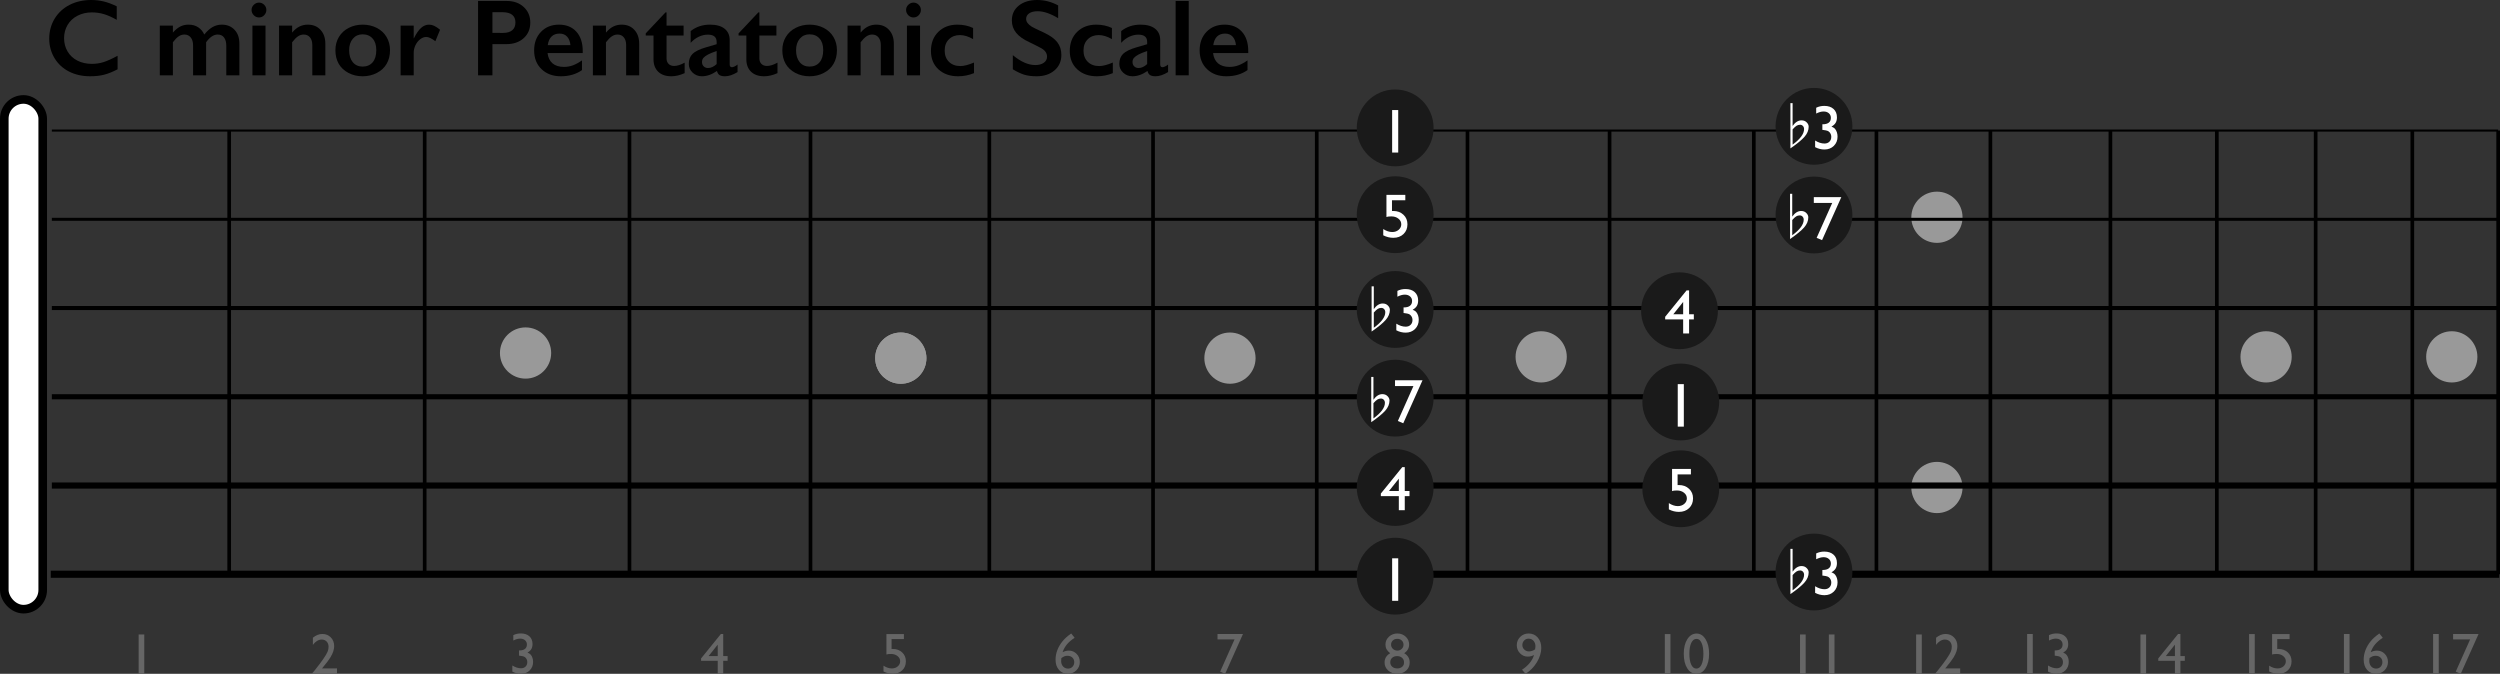 <?xml version="1.0" encoding="UTF-8" standalone="no"?>
<!-- Created with Inkscape (http://www.inkscape.org/) -->

<svg
   width="611.698mm"
   height="164.869mm"
   viewBox="0 0 611.698 164.869"
   version="1.1"
   id="svg5"
   inkscape:version="1.1 (c4e8f9e, 2021-05-24)"
   sodipodi:docname="C minor Pentatonic Scale Pattern One.svg"
   xmlns:inkscape="http://www.inkscape.org/namespaces/inkscape"
   xmlns:sodipodi="http://sodipodi.sourceforge.net/DTD/sodipodi-0.dtd"
   xmlns="http://www.w3.org/2000/svg"
   xmlns:svg="http://www.w3.org/2000/svg"
   xmlns:rdf="http://www.w3.org/1999/02/22-rdf-syntax-ns#"
   xmlns:cc="http://creativecommons.org/ns#"
   xmlns:dc="http://purl.org/dc/elements/1.1/">
  <rect x="0" y="0" width="611.698" height="164.869" fill="#333333" stroke="none"/>
  <title
     id="title25521">C minor Pentatonic Scale Pattern 01</title>
  <sodipodi:namedview
     id="namedview7"
     pagecolor="#ffffff"
     bordercolor="#666666"
     borderopacity="1.0"
     inkscape:pageshadow="2"
     inkscape:pageopacity="0.0"
     inkscape:pagecheckerboard="0"
     inkscape:document-units="mm"
     showgrid="false"
     fit-margin-top="0"
     fit-margin-left="0"
     fit-margin-right="0"
     fit-margin-bottom="0"
     inkscape:zoom="0.42215816"
     inkscape:cx="1164.2556"
     inkscape:cy="305.57268"
     inkscape:window-width="1792"
     inkscape:window-height="998"
     inkscape:window-x="0"
     inkscape:window-y="25"
     inkscape:window-maximized="1"
     inkscape:current-layer="layer1" />
  <defs
     id="defs2" />
  <g
     inkscape:label="Layer 1"
     inkscape:groupmode="layer"
     id="layer1"
     transform="translate(247.36,-10.142)">
    <circle
       style="opacity:1;fill:#999999;stroke:none;stroke-width:1.75;stroke-miterlimit:4;stroke-dasharray:none;stroke-opacity:1;stop-color:#000000"
       id="path2492"
       cx="-26.95"
       cy="97.771"
       r="6.267" />
    <circle
       style="opacity:1;fill:#999999;stroke:none;stroke-width:1.75;stroke-miterlimit:4;stroke-dasharray:none;stroke-opacity:1;stop-color:#000000"
       id="circle2538"
       cx="-26.95"
       cy="97.771"
       r="6.267" />
    <circle
       style="opacity:1;fill:#999999;stroke:none;stroke-width:1.75;stroke-miterlimit:4;stroke-dasharray:none;stroke-opacity:1;stop-color:#000000"
       id="circle2620"
       cx="-118.767"
       cy="96.518"
       r="6.267" />
    <circle
       style="opacity:1;fill:#999999;stroke:none;stroke-width:1.75;stroke-miterlimit:4;stroke-dasharray:none;stroke-opacity:1;stop-color:#000000"
       id="circle2622"
       cx="129.735"
       cy="97.458"
       r="6.267" />
    <circle
       style="opacity:1;fill:#999999;stroke:none;stroke-width:1.75;stroke-miterlimit:4;stroke-dasharray:none;stroke-opacity:1;stop-color:#000000"
       id="circle2624"
       cx="53.586"
       cy="97.771"
       r="6.267" />
    <circle
       style="opacity:1;fill:#999999;stroke:none;stroke-width:1.75;stroke-miterlimit:4;stroke-dasharray:none;stroke-opacity:1;stop-color:#000000"
       id="circle2626"
       cx="226.566"
       cy="63.301"
       r="6.267" />
    <circle
       style="opacity:1;fill:#999999;stroke:none;stroke-width:1.75;stroke-miterlimit:4;stroke-dasharray:none;stroke-opacity:1;stop-color:#000000"
       id="circle2628"
       cx="226.566"
       cy="129.422"
       r="6.267" />
    <circle
       style="opacity:1;fill:#999999;stroke:none;stroke-width:1.75;stroke-miterlimit:4;stroke-dasharray:none;stroke-opacity:1;stop-color:#000000"
       id="circle2630"
       cx="307.103"
       cy="97.458"
       r="6.267" />
    <circle
       style="opacity:1;fill:#999999;stroke:none;stroke-width:1.75;stroke-miterlimit:4;stroke-dasharray:none;stroke-opacity:1;stop-color:#000000"
       id="circle2632"
       cx="352.541"
       cy="97.458"
       r="6.267" />
    <rect
       style="fill:#ffffff;stroke:#000000;stroke-width:2.102;stroke-miterlimit:4;stroke-dasharray:none;stroke-opacity:1;stop-color:#000000"
       id="rect858"
       width="9.401"
       height="124.721"
       x="-246.309"
       y="34.471"
       ry="4.701" />
    <g
       id="g22172"
       style="stroke:#000000">
      <path
         style="fill:#008000;stroke:#000000;stroke-width:0.5;stroke-linecap:butt;stroke-linejoin:miter;stroke-miterlimit:4;stroke-dasharray:none;stroke-opacity:1"
         d="m -234.676,42.088 c 598.564,0 598.564,0 598.564,0"
         id="path1673" />
      <path
         style="fill:#008000;stroke:#000000;stroke-width:0.75;stroke-linecap:butt;stroke-linejoin:miter;stroke-miterlimit:4;stroke-dasharray:none;stroke-opacity:1"
         d="m -234.676,63.8 c 598.564,0 598.564,0 598.564,0"
         id="path1675" />
      <path
         style="fill:#008000;stroke:#000000;stroke-width:1;stroke-linecap:butt;stroke-linejoin:miter;stroke-miterlimit:4;stroke-dasharray:none;stroke-opacity:1"
         d="m -234.676,85.512 c 598.564,0 598.564,0 598.564,0"
         id="path1677" />
      <path
         style="fill:#008000;stroke:#000000;stroke-width:1.25;stroke-linecap:butt;stroke-linejoin:miter;stroke-miterlimit:4;stroke-dasharray:none;stroke-opacity:1"
         d="m -234.676,107.224 c 598.564,-1e-5 598.564,-1e-5 598.564,-1e-5"
         id="path1679" />
      <path
         style="fill:#008000;stroke:#000000;stroke-width:1.5;stroke-linecap:butt;stroke-linejoin:miter;stroke-miterlimit:4;stroke-dasharray:none;stroke-opacity:1"
         d="m -234.676,128.936 c 598.564,0 598.564,0 598.564,0"
         id="path1681" />
      <path
         style="fill:#008000;stroke:#000000;stroke-width:1.75;stroke-linecap:butt;stroke-linejoin:miter;stroke-miterlimit:4;stroke-dasharray:none;stroke-opacity:1"
         d="m -234.94,150.648 c 599.093,0 599.093,0 599.093,0"
         id="path1683" />
    </g>
    <g
       id="g2360"
       style="stroke:#000000;stroke-width:0.9;stroke-miterlimit:4;stroke-dasharray:none">
      <path
         style="fill:none;stroke:#000000;stroke-width:0.9;stroke-linecap:butt;stroke-linejoin:miter;stroke-miterlimit:4;stroke-dasharray:none;stroke-opacity:1"
         d="m 363.889,42.088 c 0,108.56 0,108.56 0,108.56"
         id="path1685" />
      <path
         style="fill:none;stroke:#000000;stroke-width:0.9;stroke-linecap:butt;stroke-linejoin:miter;stroke-miterlimit:4;stroke-dasharray:none;stroke-opacity:1"
         d="m 342.883,42.088 c 0,108.56 0,108.56 0,108.56"
         id="path1767" />
      <path
         style="fill:none;stroke:#000000;stroke-width:0.9;stroke-linecap:butt;stroke-linejoin:miter;stroke-miterlimit:4;stroke-dasharray:none;stroke-opacity:1"
         d="m 319.231,42.088 c 0,108.56 0,108.56 0,108.56"
         id="path1769" />
      <path
         style="fill:none;stroke:#000000;stroke-width:0.9;stroke-linecap:butt;stroke-linejoin:miter;stroke-miterlimit:4;stroke-dasharray:none;stroke-opacity:1"
         d="m 295.05,42.088 c 0,108.56 0,108.56 0,108.56"
         id="path1771" />
      <path
         style="fill:none;stroke:#000000;stroke-width:0.9;stroke-linecap:butt;stroke-linejoin:miter;stroke-miterlimit:4;stroke-dasharray:none;stroke-opacity:1"
         d="m 239.648,42.088 c 0,108.56 0,108.56 0,108.56"
         id="path1773" />
      <path
         style="fill:none;stroke:#000000;stroke-width:0.9;stroke-linecap:butt;stroke-linejoin:miter;stroke-miterlimit:4;stroke-dasharray:none;stroke-opacity:1"
         d="m 211.762,42.088 c 0,108.56 0,108.56 0,108.56"
         id="path1775" />
      <path
         style="fill:none;stroke:#000000;stroke-width:0.9;stroke-linecap:butt;stroke-linejoin:miter;stroke-miterlimit:4;stroke-dasharray:none;stroke-opacity:1"
         d="m 181.761,42.088 c 0,108.56 0,108.56 0,108.56"
         id="path1777" />
      <path
         style="fill:none;stroke:#000000;stroke-width:0.9;stroke-linecap:butt;stroke-linejoin:miter;stroke-miterlimit:4;stroke-dasharray:none;stroke-opacity:1"
         d="m 146.467,42.088 c 0,108.56 0,108.56 0,108.56"
         id="path1779" />
      <path
         style="fill:none;stroke:#000000;stroke-width:0.9;stroke-linecap:butt;stroke-linejoin:miter;stroke-miterlimit:4;stroke-dasharray:none;stroke-opacity:1"
         d="m 111.702,42.088 c 0,108.56 0,108.56 0,108.56"
         id="path1781" />
      <path
         style="fill:none;stroke:#000000;stroke-width:0.9;stroke-linecap:butt;stroke-linejoin:miter;stroke-miterlimit:4;stroke-dasharray:none;stroke-opacity:1"
         d="m 74.821,42.088 c 0,108.56 0,108.56 0,108.56"
         id="path1783" />
      <path
         style="fill:none;stroke:#000000;stroke-width:0.9;stroke-linecap:butt;stroke-linejoin:miter;stroke-miterlimit:4;stroke-dasharray:none;stroke-opacity:1"
         d="m 34.765,42.088 c 0,108.56 0,108.56 0,108.56"
         id="path1785" />
      <path
         style="fill:none;stroke:#000000;stroke-width:0.9;stroke-linecap:butt;stroke-linejoin:miter;stroke-miterlimit:4;stroke-dasharray:none;stroke-opacity:1"
         d="m -5.291,42.088 c 0,108.56 0,108.56 0,108.56"
         id="path1787" />
      <path
         style="fill:none;stroke:#000000;stroke-width:0.9;stroke-linecap:butt;stroke-linejoin:miter;stroke-miterlimit:4;stroke-dasharray:none;stroke-opacity:1"
         d="m -49.051,42.088 c 0,108.56 0,108.56 0,108.56"
         id="path1789" />
      <path
         style="fill:none;stroke:#000000;stroke-width:0.9;stroke-linecap:butt;stroke-linejoin:miter;stroke-miterlimit:4;stroke-dasharray:none;stroke-opacity:1"
         d="m -93.341,42.088 c 0,108.56 0,108.56 0,108.56"
         id="path1791" />
      <path
         style="fill:none;stroke:#000000;stroke-width:0.9;stroke-linecap:butt;stroke-linejoin:miter;stroke-miterlimit:4;stroke-dasharray:none;stroke-opacity:1"
         d="m -143.451,42.088 c 0,108.56 0,108.56 0,108.56"
         id="path1793" />
      <path
         style="fill:none;stroke:#000000;stroke-width:0.9;stroke-linecap:butt;stroke-linejoin:miter;stroke-miterlimit:4;stroke-dasharray:none;stroke-opacity:1"
         d="m 269.014,42.088 c 0,108.56 0,108.56 0,108.56"
         id="path1795" />
      <path
         style="fill:none;stroke:#000000;stroke-width:0.9;stroke-linecap:butt;stroke-linejoin:miter;stroke-miterlimit:4;stroke-dasharray:none;stroke-opacity:1"
         d="m -191.284,42.088 c 0,108.56 0,108.56 0,108.56"
         id="path1797" />
    </g>
    <circle
       style="opacity:1;fill:#1a1a1a;stroke:none;stroke-width:2.625;stroke-miterlimit:4;stroke-dasharray:none;stroke-opacity:1;stop-color:#000000"
       id="circle2634"
       cx="196.483"
       cy="41.051"
       r="9.401" />
    <circle
       style="opacity:1;fill:#1a1a1a;stroke:none;stroke-width:2.625;stroke-miterlimit:4;stroke-dasharray:none;stroke-opacity:1;stop-color:#000000"
       id="circle5542"
       cx="196.483"
       cy="62.747"
       r="9.401" />
    <g
       aria-label="♭7"
       id="text5546"
       style="font-size:15.247px;line-height:1.25;font-family:'Victorian Supremacy Demo';-inkscape-font-specification:'Victorian Supremacy Demo';opacity:1;fill:#ffffff;stroke-width:0.381">
      <path
         d="m 191.163,63.135 q 0.975,-1.37 2.181,-1.37 0.774,0 1.258,0.491 0.491,0.484 0.491,1.065 0,1.318 -1.035,2.487 -1.027,1.161 -3.432,2.822 V 57.559 h 0.536 z m 0,4.564 q 2.807,-2.04 2.807,-3.797 0,-0.447 -0.275,-0.752 -0.275,-0.305 -0.7,-0.305 -0.484,0 -0.871,0.246 -0.387,0.238 -0.96,0.886 z"
         style="font-family:'Gill Sans';-inkscape-font-specification:'Gill Sans, Normal'"
         id="path25823" />
      <path
         d="m 196.442,58.378 h 6.73 l -4.712,10.519 -1.325,-0.558 3.812,-8.539 h -4.504 z"
         style="font-family:'Gill Sans';-inkscape-font-specification:'Gill Sans, Normal'"
         id="path25825" />
    </g>
    <g
       aria-label="♭3"
       id="text6028"
       style="font-size:15.247px;line-height:1.25;font-family:'Victorian Supremacy Demo';-inkscape-font-specification:'Victorian Supremacy Demo';opacity:1;fill:#ffffff;stroke-width:0.381">
      <path
         d="m 191.253,40.958 q 0.975,-1.37 2.181,-1.37 0.774,0 1.258,0.491 0.491,0.484 0.491,1.065 0,1.318 -1.035,2.487 -1.027,1.161 -3.432,2.822 V 35.382 h 0.536 z m 0,4.564 q 2.807,-2.04 2.807,-3.797 0,-0.447 -0.275,-0.752 -0.275,-0.305 -0.7,-0.305 -0.484,0 -0.871,0.246 -0.387,0.238 -0.96,0.886 z"
         style="font-family:'Gill Sans';-inkscape-font-specification:'Gill Sans, Normal'"
         id="path25818" />
      <path
         d="m 198.534,40.549 h 0.089 q 0.975,0 1.481,-0.402 0.514,-0.402 0.514,-1.169 0,-0.692 -0.499,-1.124 -0.491,-0.432 -1.295,-0.432 -0.811,0 -1.802,0.506 v -1.422 q 0.908,-0.454 1.98,-0.454 1.437,0 2.263,0.752 0.834,0.752 0.834,2.055 0,0.789 -0.32,1.333 -0.32,0.536 -1.02,0.923 0.61,0.238 0.893,0.588 0.283,0.342 0.439,0.834 0.156,0.491 0.156,1.042 0,1.362 -0.908,2.256 -0.908,0.886 -2.293,0.886 -1.184,0 -2.285,-0.573 v -1.623 q 1.176,0.737 2.285,0.737 0.752,0 1.206,-0.447 0.462,-0.447 0.462,-1.184 0,-0.618 -0.38,-1.079 -0.223,-0.261 -0.499,-0.38 -0.268,-0.127 -1.169,-0.238 l -0.134,-0.015 z"
         style="font-family:'Gill Sans';-inkscape-font-specification:'Gill Sans, Normal'"
         id="path25820" />
    </g>
    <circle
       style="opacity:1;fill:#1a1a1a;stroke:none;stroke-width:2.625;stroke-miterlimit:4;stroke-dasharray:none;stroke-opacity:1;stop-color:#000000"
       id="circle7092"
       cx="196.483"
       cy="150.104"
       r="9.401" />
    <g
       aria-label="♭3"
       id="text7096"
       style="font-size:15.247px;line-height:1.25;font-family:'Victorian Supremacy Demo';-inkscape-font-specification:'Victorian Supremacy Demo';opacity:1;fill:#ffffff;stroke-width:0.381">
      <path
         d="m 191.253,150.011 q 0.975,-1.37 2.181,-1.37 0.774,0 1.258,0.491 0.491,0.484 0.491,1.065 0,1.318 -1.035,2.486 -1.027,1.161 -3.432,2.822 V 144.435 h 0.536 z m 0,4.564 q 2.807,-2.04 2.807,-3.797 0,-0.447 -0.275,-0.752 -0.275,-0.305 -0.7,-0.305 -0.484,0 -0.871,0.246 -0.387,0.238 -0.96,0.886 z"
         style="font-family:'Gill Sans';-inkscape-font-specification:'Gill Sans, Normal'"
         id="path25813" />
      <path
         d="m 198.534,149.602 h 0.089 q 0.975,0 1.481,-0.402 0.514,-0.402 0.514,-1.169 0,-0.692 -0.499,-1.124 -0.491,-0.432 -1.295,-0.432 -0.811,0 -1.802,0.506 v -1.422 q 0.908,-0.454 1.98,-0.454 1.437,0 2.263,0.752 0.834,0.752 0.834,2.055 0,0.789 -0.32,1.333 -0.32,0.536 -1.02,0.923 0.61,0.238 0.893,0.588 0.283,0.342 0.439,0.834 0.156,0.491 0.156,1.042 0,1.362 -0.908,2.256 -0.908,0.886 -2.293,0.886 -1.184,0 -2.285,-0.573 v -1.623 q 1.176,0.737 2.285,0.737 0.752,0 1.206,-0.447 0.462,-0.447 0.462,-1.184 0,-0.618 -0.38,-1.079 -0.223,-0.261 -0.499,-0.38 -0.268,-0.127 -1.169,-0.238 l -0.134,-0.015 z"
         style="font-family:'Gill Sans';-inkscape-font-specification:'Gill Sans, Normal'"
         id="path25815" />
    </g>
    <circle
       style="opacity:1;fill:#1a1a1a;stroke:none;stroke-width:2.625;stroke-miterlimit:4;stroke-dasharray:none;stroke-opacity:1;stop-color:#000000"
       id="circle7098"
       cx="94.011"
       cy="85.863"
       r="9.401" />
    <circle
       style="opacity:1;fill:#1a1a1a;stroke:none;stroke-width:2.625;stroke-miterlimit:4;stroke-dasharray:none;stroke-opacity:1;stop-color:#000000"
       id="circle7100"
       cx="94.011"
       cy="107.559"
       r="9.401" />
    <g
       aria-label="♭7"
       id="text7104"
       style="font-size:15.247px;line-height:1.25;font-family:'Victorian Supremacy Demo';-inkscape-font-specification:'Victorian Supremacy Demo';opacity:1;fill:#ffffff;stroke-width:0.381">
      <path
         d="m 88.691,107.947 q 0.975,-1.37 2.181,-1.37 0.774,0 1.258,0.491 0.491,0.484 0.491,1.065 0,1.318 -1.035,2.486 -1.027,1.161 -3.432,2.822 v -11.07 h 0.536 z m 0,4.564 q 2.807,-2.04 2.807,-3.797 0,-0.447 -0.275,-0.752 -0.275,-0.305 -0.7,-0.305 -0.484,0 -0.871,0.246 -0.387,0.238 -0.96,0.886 z"
         style="font-family:'Gill Sans';-inkscape-font-specification:'Gill Sans, Normal'"
         id="path25808" />
      <path
         d="m 93.97,103.19 h 6.73 l -4.712,10.519 -1.325,-0.558 3.812,-8.539 h -4.504 z"
         style="font-family:'Gill Sans';-inkscape-font-specification:'Gill Sans, Normal'"
         id="path25810" />
    </g>
    <g
       aria-label="♭3"
       id="text7108"
       style="font-size:15.247px;line-height:1.25;font-family:'Victorian Supremacy Demo';-inkscape-font-specification:'Victorian Supremacy Demo';opacity:1;fill:#ffffff;stroke-width:0.381">
      <path
         d="m 88.781,85.77 q 0.975,-1.37 2.181,-1.37 0.774,0 1.258,0.491 0.491,0.484 0.491,1.065 0,1.318 -1.035,2.487 -1.027,1.161 -3.432,2.822 V 80.194 h 0.536 z m 0,4.564 q 2.807,-2.04 2.807,-3.797 0,-0.447 -0.275,-0.752 -0.275,-0.305 -0.7,-0.305 -0.484,0 -0.871,0.246 -0.387,0.238 -0.96,0.886 z"
         style="font-family:'Gill Sans';-inkscape-font-specification:'Gill Sans, Normal'"
         id="path25803" />
      <path
         d="m 96.062,85.361 h 0.089 q 0.975,0 1.481,-0.402 0.514,-0.402 0.514,-1.169 0,-0.692 -0.499,-1.124 -0.491,-0.432 -1.295,-0.432 -0.811,0 -1.802,0.506 v -1.422 q 0.908,-0.454 1.98,-0.454 1.437,0 2.263,0.752 0.834,0.752 0.834,2.055 0,0.789 -0.32,1.333 -0.32,0.536 -1.02,0.923 0.61,0.238 0.893,0.588 0.283,0.342 0.439,0.834 0.156,0.491 0.156,1.042 0,1.362 -0.908,2.256 -0.908,0.886 -2.293,0.886 -1.184,0 -2.286,-0.573 v -1.623 q 1.176,0.737 2.286,0.737 0.752,0 1.206,-0.447 0.462,-0.447 0.462,-1.184 0,-0.618 -0.38,-1.079 -0.223,-0.261 -0.499,-0.38 -0.268,-0.127 -1.169,-0.238 l -0.134,-0.015 z"
         style="font-family:'Gill Sans';-inkscape-font-specification:'Gill Sans, Normal'"
         id="path25805" />
    </g>
    <circle
       style="opacity:1;fill:#1a1a1a;stroke:none;stroke-width:2.625;stroke-miterlimit:4;stroke-dasharray:none;stroke-opacity:1;stop-color:#000000"
       id="circle7110"
       cx="94.011"
       cy="129.422"
       r="9.401" />
    <circle
       style="opacity:1;fill:#1a1a1a;stroke:none;stroke-width:2.625;stroke-miterlimit:4;stroke-dasharray:none;stroke-opacity:1;stop-color:#000000"
       id="circle7112"
       cx="94.011"
       cy="151.118"
       r="9.401" />
    <g
       aria-label="1"
       id="text7116"
       style="font-size:15.247px;line-height:1.25;font-family:'Victorian Supremacy Demo';-inkscape-font-specification:'Victorian Supremacy Demo';opacity:1;fill:#ffffff;stroke-width:0.381">
      <path
         d="m 93.267,146.748 h 1.489 v 10.4 h -1.489 z"
         style="font-family:'Gill Sans';-inkscape-font-specification:'Gill Sans, Normal'"
         id="path25800" />
    </g>
    <g
       aria-label="4"
       id="text7120"
       style="font-size:15.247px;line-height:1.25;font-family:'Victorian Supremacy Demo';-inkscape-font-specification:'Victorian Supremacy Demo';opacity:1;fill:#ffffff;stroke-width:0.381">
      <path
         d="m 95.746,124.438 h 0.61 v 5.837 h 1.161 v 1.266 h -1.161 v 3.432 h -1.452 v -3.432 h -4.4 v -0.64 z m -0.841,5.837 v -3.015 l -2.405,3.015 z"
         style="font-family:'Gill Sans';-inkscape-font-specification:'Gill Sans, Normal'"
         id="path25797" />
    </g>
    <circle
       style="opacity:1;fill:#1a1a1a;stroke:none;stroke-width:2.625;stroke-miterlimit:4;stroke-dasharray:none;stroke-opacity:1;stop-color:#000000"
       id="circle8394"
       cx="94.011"
       cy="62.674"
       r="9.401" />
    <circle
       style="opacity:1;fill:#1a1a1a;stroke:none;stroke-width:2.625;stroke-miterlimit:4;stroke-dasharray:none;stroke-opacity:1;stop-color:#000000"
       id="circle8396"
       cx="94.011"
       cy="41.438"
       r="9.401" />
    <g
       aria-label="1"
       id="text8400"
       style="font-size:15.247px;line-height:1.25;font-family:'Victorian Supremacy Demo';-inkscape-font-specification:'Victorian Supremacy Demo';opacity:1;fill:#ffffff;stroke-width:0.381">
      <path
         d="m 93.267,37.069 h 1.489 V 47.469 h -1.489 z"
         style="font-family:'Gill Sans';-inkscape-font-specification:'Gill Sans, Normal'"
         id="path25794" />
    </g>
    <g
       aria-label="5"
       id="text8404"
       style="font-size:15.247px;line-height:1.25;font-family:'Victorian Supremacy Demo';-inkscape-font-specification:'Victorian Supremacy Demo';opacity:1;fill:#ffffff;stroke-width:0.381">
      <path
         d="m 91.874,57.824 h 4.616 v 1.325 h -3.261 v 2.628 q 0.156,-0.015 0.32,-0.015 1.511,0 2.487,0.923 0.975,0.916 0.975,2.338 0,1.467 -0.968,2.39 -0.96,0.916 -2.494,0.916 -1.266,0 -2.457,-0.61 v -1.534 q 1.124,0.73 2.196,0.73 0.938,0 1.571,-0.543 0.64,-0.551 0.64,-1.347 0,-0.826 -0.692,-1.377 -0.692,-0.558 -1.727,-0.558 -0.886,0 -1.206,0.149 z"
         style="font-family:'Gill Sans';-inkscape-font-specification:'Gill Sans, Normal'"
         id="path25791" />
    </g>
    <circle
       style="opacity:1;fill:#1a1a1a;stroke:none;stroke-width:2.625;stroke-miterlimit:4;stroke-dasharray:none;stroke-opacity:1;stop-color:#000000"
       id="circle9396"
       cx="163.579"
       cy="86.177"
       r="9.401" />
    <g
       aria-label="4"
       id="text9406"
       style="font-size:15.247px;line-height:1.25;font-family:'Victorian Supremacy Demo';-inkscape-font-specification:'Victorian Supremacy Demo';opacity:1;fill:#ffffff;stroke-width:0.381">
      <path
         d="m 165.314,81.193 h 0.61 v 5.837 h 1.161 v 1.266 h -1.161 v 3.432 h -1.452 v -3.432 h -4.4 V 87.654 Z m -0.841,5.837 v -3.015 l -2.405,3.015 z"
         style="font-family:'Gill Sans';-inkscape-font-specification:'Gill Sans, Normal'"
         id="path25788" />
    </g>
    <circle
       style="opacity:1;fill:#1a1a1a;stroke:none;stroke-width:2.625;stroke-miterlimit:4;stroke-dasharray:none;stroke-opacity:1;stop-color:#000000"
       id="circle9488"
       cx="163.892"
       cy="129.735"
       r="9.401" />
    <circle
       style="opacity:1;fill:#1a1a1a;stroke:none;stroke-width:2.625;stroke-miterlimit:4;stroke-dasharray:none;stroke-opacity:1;stop-color:#000000"
       id="circle9490"
       cx="163.892"
       cy="108.499"
       r="9.401" />
    <g
       aria-label="1"
       id="text9494"
       style="font-size:15.247px;line-height:1.25;font-family:'Victorian Supremacy Demo';-inkscape-font-specification:'Victorian Supremacy Demo';opacity:1;fill:#ffffff;stroke-width:0.381">
      <path
         d="m 163.148,104.13 h 1.489 v 10.4 h -1.489 z"
         style="font-family:'Gill Sans';-inkscape-font-specification:'Gill Sans, Normal'"
         id="path25785" />
    </g>
    <g
       aria-label="5"
       id="text9498"
       style="font-size:15.247px;line-height:1.25;font-family:'Victorian Supremacy Demo';-inkscape-font-specification:'Victorian Supremacy Demo';opacity:1;fill:#ffffff;stroke-width:0.381">
      <path
         d="m 161.756,124.885 h 4.616 v 1.325 h -3.261 v 2.628 q 0.156,-0.015 0.32,-0.015 1.511,0 2.486,0.923 0.975,0.916 0.975,2.338 0,1.467 -0.968,2.39 -0.96,0.916 -2.494,0.916 -1.266,0 -2.457,-0.61 v -1.534 q 1.124,0.73 2.196,0.73 0.938,0 1.571,-0.543 0.64,-0.551 0.64,-1.347 0,-0.826 -0.692,-1.377 -0.692,-0.558 -1.727,-0.558 -0.886,0 -1.206,0.149 z"
         style="font-family:'Gill Sans';-inkscape-font-specification:'Gill Sans, Normal'"
         id="path25782" />
    </g>
    <g
       aria-label="1"
       id="text9502"
       style="font-size:14.111px;line-height:1.25;font-family:'Gill Sans';-inkscape-font-specification:'Gill Sans, Normal';fill:#666666;stroke-width:0.381">
      <path
         d="m -213.439,165.385 h 1.378 v 9.626 h -1.378 z"
         id="path25697" />
    </g>
    <g
       aria-label="2"
       id="text9524"
       style="font-size:14.111px;line-height:1.25;font-family:'Gill Sans';-inkscape-font-specification:'Gill Sans, Normal';fill:#666666;stroke-width:0.381">
      <path
         d="m -168.572,173.681 h 3.666 v 1.33 h -6.091 v -0.097 l 0.579,-0.682 q 1.357,-1.681 2.157,-2.853 0.806,-1.171 1.047,-1.771 0.248,-0.599 0.248,-1.185 0,-0.813 -0.462,-1.302 -0.462,-0.496 -1.226,-0.496 -0.579,0 -1.144,0.344 -0.558,0.338 -1.006,0.958 v -1.75 q 1.123,-0.916 2.315,-0.916 1.261,0 2.074,0.841 0.82,0.841 0.82,2.136 0,0.579 -0.207,1.24 -0.2,0.655 -0.717,1.516 -0.517,0.854 -1.757,2.336 z"
         id="path25700" />
    </g>
    <g
       aria-label="3"
       id="text10026"
       style="font-size:14.111px;line-height:1.25;font-family:'Gill Sans';-inkscape-font-specification:'Gill Sans, Normal';fill:#666666;stroke-width:0.381">
      <path
         d="m -120.365,169.29 h 0.083 q 0.903,0 1.371,-0.372 0.475,-0.372 0.475,-1.082 0,-0.641 -0.462,-1.04 -0.455,-0.4 -1.199,-0.4 -0.751,0 -1.667,0.469 v -1.316 q 0.841,-0.42 1.833,-0.42 1.33,0 2.095,0.696 0.772,0.696 0.772,1.902 0,0.73 -0.296,1.233 -0.296,0.496 -0.944,0.854 0.565,0.22 0.827,0.544 0.262,0.317 0.407,0.772 0.145,0.455 0.145,0.965 0,1.261 -0.841,2.088 -0.841,0.82 -2.122,0.82 -1.096,0 -2.115,-0.531 v -1.502 q 1.089,0.682 2.115,0.682 0.696,0 1.116,-0.413 0.427,-0.413 0.427,-1.096 0,-0.572 -0.351,-0.999 -0.207,-0.241 -0.462,-0.351 -0.248,-0.117 -1.082,-0.22 l -0.124,-0.014 z"
         id="path25703" />
    </g>
    <g
       aria-label="4"
       id="text10030"
       style="font-size:14.111px;line-height:1.25;font-family:'Gill Sans';-inkscape-font-specification:'Gill Sans, Normal';fill:#666666;stroke-width:0.381">
      <path
         d="m -70.969,165.261 h 0.565 v 5.402 h 1.075 v 1.171 h -1.075 v 3.176 h -1.344 v -3.176 h -4.072 v -0.593 z m -0.779,5.402 v -2.791 l -2.226,2.791 z"
         id="path25706" />
    </g>
    <g
       aria-label="5"
       id="text11940"
       style="font-size:14.111px;line-height:1.25;font-family:'Gill Sans';-inkscape-font-specification:'Gill Sans, Normal';fill:#666666;stroke-width:0.381">
      <path
         d="m -30.465,165.281 h 4.272 v 1.226 h -3.018 v 2.432 q 0.145,-0.014 0.296,-0.014 1.399,0 2.301,0.854 0.903,0.847 0.903,2.164 0,1.357 -0.896,2.212 -0.889,0.848 -2.308,0.848 -1.171,0 -2.274,-0.565 v -1.419 q 1.04,0.675 2.033,0.675 0.868,0 1.454,-0.503 0.593,-0.51 0.593,-1.247 0,-0.765 -0.641,-1.275 -0.641,-0.517 -1.599,-0.517 -0.82,0 -1.116,0.138 z"
         id="path25709" />
    </g>
    <g
       aria-label="6"
       id="text11944"
       style="font-size:14.111px;line-height:1.25;font-family:'Gill Sans';-inkscape-font-specification:'Gill Sans, Normal';fill:#666666;stroke-width:0.381">
      <path
         d="m 14.609,165.238 0.138,-0.097 0.834,1.054 q -1.102,0.71 -1.833,1.55 -0.723,0.841 -1.116,1.977 0.765,-0.393 1.523,-0.393 1.137,0 1.915,0.806 0.779,0.806 0.779,1.977 0,1.206 -0.847,2.046 -0.847,0.841 -2.06,0.841 -1.357,0 -2.198,-0.951 -0.834,-0.958 -0.834,-2.501 0,-1.158 0.427,-2.301 0.434,-1.151 1.24,-2.15 0.813,-1.006 2.033,-1.86 z m -2.274,5.912 q -0.055,0.324 -0.055,0.723 0,0.813 0.469,1.337 0.475,0.524 1.213,0.524 0.661,0 1.089,-0.448 0.434,-0.448 0.434,-1.13 0,-0.696 -0.462,-1.123 -0.455,-0.434 -1.206,-0.434 -0.386,0 -0.703,0.117 -0.31,0.117 -0.779,0.434 z"
         id="path25712" />
    </g>
    <g
       aria-label="7"
       id="text11948"
       style="font-size:14.111px;line-height:1.25;font-family:'Gill Sans';-inkscape-font-specification:'Gill Sans, Normal';fill:#666666;stroke-width:0.381">
      <path
         d="m 50.541,165.266 h 6.229 l -4.361,9.736 -1.226,-0.517 3.528,-7.903 h -4.169 z"
         id="path25715" />
    </g>
    <g
       aria-label="8"
       id="text11952"
       style="font-size:14.111px;line-height:1.25;font-family:'Gill Sans';-inkscape-font-specification:'Gill Sans, Normal';fill:#666666;stroke-width:0.381">
      <path
         d="m 91.635,167.85 q 0,-1.13 0.847,-1.915 0.847,-0.792 2.074,-0.792 1.206,0 2.033,0.785 0.834,0.779 0.834,1.922 0,1.288 -1.199,2.129 1.337,0.772 1.337,2.274 0,1.192 -0.868,1.971 -0.868,0.779 -2.191,0.779 -1.309,0 -2.198,-0.792 -0.889,-0.799 -0.889,-1.971 0,-1.468 1.364,-2.26 -0.613,-0.496 -0.882,-0.985 -0.262,-0.496 -0.262,-1.144 z m 4.417,0.041 q 0,-0.627 -0.434,-1.034 -0.427,-0.407 -1.089,-0.407 -0.668,0 -1.096,0.4 -0.427,0.4 -0.427,1.027 0,0.599 0.448,1.027 0.455,0.427 1.089,0.427 0.627,0 1.068,-0.42 0.441,-0.427 0.441,-1.02 z m 0.117,4.417 v -0.138 q 0,-0.661 -0.475,-1.075 -0.469,-0.42 -1.22,-0.42 -0.737,0 -1.206,0.42 -0.462,0.42 -0.462,1.089 0,0.668 0.475,1.089 0.475,0.42 1.233,0.42 0.723,0 1.185,-0.386 0.469,-0.386 0.469,-0.999 z"
         id="path25718" />
    </g>
    <g
       aria-label="9"
       id="text14314"
       style="font-size:14.111px;line-height:1.25;font-family:'Gill Sans';-inkscape-font-specification:'Gill Sans, Normal';fill:#666666;stroke-width:0.381">
      <path
         d="m 125.893,175.002 -0.847,-0.999 q 1.068,-0.675 1.867,-1.633 0.799,-0.965 1.068,-1.977 -0.655,0.407 -1.537,0.407 -1.102,0 -1.895,-0.82 -0.785,-0.82 -0.785,-1.971 0,-1.199 0.841,-2.033 0.841,-0.834 2.053,-0.834 1.364,0 2.232,0.985 0.868,0.985 0.868,2.529 0,1.75 -1.089,3.542 -1.089,1.785 -2.777,2.804 z m 2.356,-5.981 q 0.083,-0.551 0.083,-0.717 0,-0.834 -0.469,-1.364 -0.462,-0.531 -1.192,-0.531 -0.668,0 -1.109,0.455 -0.434,0.448 -0.434,1.13 0,0.627 0.475,1.082 0.475,0.455 1.137,0.455 0.772,0 1.509,-0.51 z"
         id="path25721" />
    </g>
    <g
       aria-label="10"
       id="text14318"
       style="font-size:14.111px;line-height:1.25;font-family:'Gill Sans';-inkscape-font-specification:'Gill Sans, Normal';fill:#666666;stroke-width:0.381">
      <path
         d="m 159.985,165.281 h 1.378 v 9.626 h -1.378 z"
         id="path25724" />
      <path
         d="m 167.771,165.157 q 1.323,0 2.184,1.392 0.868,1.385 0.868,3.521 0,2.191 -0.868,3.562 -0.861,1.371 -2.239,1.371 -1.399,0 -2.246,-1.344 -0.847,-1.344 -0.847,-3.562 0,-2.191 0.875,-3.562 0.875,-1.378 2.274,-1.378 z m 0.014,1.309 h -0.069 q -0.792,0 -1.261,0.978 -0.462,0.972 -0.462,2.639 0,1.709 0.455,2.68 0.455,0.972 1.254,0.972 0.799,0 1.261,-0.972 0.462,-0.972 0.462,-2.639 0,-1.674 -0.448,-2.667 -0.441,-0.992 -1.192,-0.992 z"
         id="path25726" />
    </g>
    <g
       aria-label="11"
       id="text14322"
       style="font-size:14.111px;line-height:1.25;font-family:'Gill Sans';-inkscape-font-specification:'Gill Sans, Normal';fill:#666666;stroke-width:0.381">
      <path
         d="m 193.068,165.385 h 1.378 v 9.626 h -1.378 z"
         id="path25729" />
      <path
         d="m 200.124,165.385 h 1.378 v 9.626 h -1.378 z"
         id="path25731" />
    </g>
    <g
       aria-label="12"
       id="text14326"
       style="font-size:14.111px;line-height:1.25;font-family:'Gill Sans';-inkscape-font-specification:'Gill Sans, Normal';fill:#666666;stroke-width:0.381">
      <path
         d="m 221.48,165.385 h 1.378 v 9.626 h -1.378 z"
         id="path25734" />
      <path
         d="m 228.591,173.681 h 3.666 v 1.33 h -6.091 v -0.097 l 0.579,-0.682 q 1.357,-1.681 2.157,-2.853 0.806,-1.171 1.047,-1.771 0.248,-0.599 0.248,-1.185 0,-0.813 -0.462,-1.302 -0.462,-0.496 -1.226,-0.496 -0.579,0 -1.144,0.344 -0.558,0.338 -1.006,0.958 v -1.75 q 1.123,-0.916 2.315,-0.916 1.261,0 2.074,0.841 0.82,0.841 0.82,2.136 0,0.579 -0.207,1.24 -0.2,0.655 -0.717,1.516 -0.517,0.854 -1.757,2.336 z"
         id="path25736" />
    </g>
    <g
       aria-label="13"
       id="text14330"
       style="font-size:14.111px;line-height:1.25;font-family:'Gill Sans';-inkscape-font-specification:'Gill Sans, Normal';fill:#666666;stroke-width:0.381">
      <path
         d="m 248.638,165.266 h 1.378 v 9.626 h -1.378 z"
         id="path25739" />
      <path
         d="m 255.384,169.29 h 0.083 q 0.903,0 1.371,-0.372 0.475,-0.372 0.475,-1.082 0,-0.641 -0.462,-1.04 -0.455,-0.4 -1.199,-0.4 -0.751,0 -1.667,0.469 v -1.316 q 0.841,-0.42 1.833,-0.42 1.33,0 2.095,0.696 0.772,0.696 0.772,1.902 0,0.73 -0.296,1.233 -0.296,0.496 -0.944,0.854 0.565,0.22 0.827,0.544 0.262,0.317 0.407,0.772 0.145,0.455 0.145,0.965 0,1.261 -0.841,2.088 -0.841,0.82 -2.122,0.82 -1.096,0 -2.115,-0.531 v -1.502 q 1.089,0.682 2.115,0.682 0.696,0 1.116,-0.413 0.427,-0.413 0.427,-1.096 0,-0.572 -0.351,-0.999 -0.207,-0.241 -0.462,-0.351 -0.248,-0.117 -1.082,-0.22 l -0.124,-0.014 z"
         id="path25741" />
    </g>
    <g
       aria-label="14"
       id="text14334"
       style="font-size:14.111px;line-height:1.25;font-family:'Gill Sans';-inkscape-font-specification:'Gill Sans, Normal';fill:#666666;stroke-width:0.381">
      <path
         d="m 276.364,165.385 h 1.378 v 9.626 h -1.378 z"
         id="path25744" />
      <path
         d="m 285.576,165.261 h 0.565 v 5.402 h 1.075 v 1.171 h -1.075 v 3.176 h -1.344 v -3.176 h -4.072 v -0.593 z m -0.779,5.402 v -2.791 l -2.226,2.791 z"
         id="path25746" />
    </g>
    <g
       aria-label="15"
       id="text14338"
       style="font-size:14.111px;line-height:1.25;font-family:'Gill Sans';-inkscape-font-specification:'Gill Sans, Normal';fill:#666666;stroke-width:0.381">
      <path
         d="m 302.95,165.281 h 1.378 v 9.626 h -1.378 z"
         id="path25749" />
      <path
         d="m 308.579,165.281 h 4.272 v 1.226 h -3.018 v 2.432 q 0.145,-0.014 0.296,-0.014 1.399,0 2.301,0.854 0.903,0.847 0.903,2.164 0,1.357 -0.896,2.212 -0.889,0.848 -2.308,0.848 -1.171,0 -2.274,-0.565 v -1.419 q 1.04,0.675 2.033,0.675 0.868,0 1.454,-0.503 0.593,-0.51 0.593,-1.247 0,-0.765 -0.641,-1.275 -0.641,-0.517 -1.599,-0.517 -0.82,0 -1.116,0.138 z"
         id="path25751" />
    </g>
    <g
       aria-label="16"
       id="text14342"
       style="font-size:14.111px;line-height:1.25;font-family:'Gill Sans';-inkscape-font-specification:'Gill Sans, Normal';fill:#666666;stroke-width:0.381">
      <path
         d="m 326.148,165.266 h 1.378 v 9.626 h -1.378 z"
         id="path25754" />
      <path
         d="m 334.685,165.238 0.138,-0.097 0.834,1.054 q -1.102,0.71 -1.833,1.55 -0.723,0.841 -1.116,1.977 0.765,-0.393 1.523,-0.393 1.137,0 1.915,0.806 0.779,0.806 0.779,1.977 0,1.206 -0.848,2.046 -0.847,0.841 -2.06,0.841 -1.357,0 -2.198,-0.951 -0.834,-0.958 -0.834,-2.501 0,-1.158 0.427,-2.301 0.434,-1.151 1.24,-2.15 0.813,-1.006 2.033,-1.86 z m -2.274,5.912 q -0.055,0.324 -0.055,0.723 0,0.813 0.469,1.337 0.475,0.524 1.213,0.524 0.661,0 1.089,-0.448 0.434,-0.448 0.434,-1.13 0,-0.696 -0.462,-1.123 -0.455,-0.434 -1.206,-0.434 -0.386,0 -0.703,0.117 -0.31,0.117 -0.779,0.434 z"
         id="path25756" />
    </g>
    <g
       aria-label="17"
       id="text18990"
       style="font-size:14.111px;line-height:1.25;font-family:'Gill Sans';-inkscape-font-specification:'Gill Sans, Normal';fill:#666666;stroke-width:0.381">
      <path
         d="m 347.973,165.266 h 1.378 v 9.626 h -1.378 z"
         id="path25759" />
      <path
         d="m 352.865,165.266 h 6.229 l -4.361,9.736 -1.226,-0.517 3.528,-7.903 h -4.169 z"
         id="path25761" />
    </g>
    <g
       aria-label="C minor Pentatonic Scale"
       id="text20590"
       style="font-size:26.674px;line-height:1.25;font-family:'Gill Sans';-inkscape-font-specification:'Gill Sans, Normal';stroke-width:0.721">
      <path
         d="m -225.035,10.142 q 1.55,0 3.035,0.352 1.485,0.352 3.204,1.198 v 3.308 q -1.68,-0.964 -3.113,-1.394 -1.42,-0.43 -2.97,-0.43 -1.941,0 -3.504,0.808 -1.563,0.794 -2.436,2.253 -0.86,1.459 -0.86,3.243 0,1.823 0.86,3.269 0.86,1.446 2.422,2.24 1.563,0.781 3.517,0.781 1.498,0 2.852,-0.43 1.368,-0.43 3.438,-1.55 v 3.308 q -1.771,0.925 -3.256,1.315 -1.485,0.391 -3.464,0.391 -2.878,0 -5.145,-1.146 -2.266,-1.146 -3.569,-3.295 -1.289,-2.162 -1.289,-4.728 0,-2.748 1.328,-4.936 1.341,-2.188 3.673,-3.373 2.344,-1.185 5.275,-1.185 z"
         style="font-weight:600;-inkscape-font-specification:'Gill Sans, Semi-Bold'"
         id="path25636" />
      <path
         d="m -201.214,16.172 q 1.407,0 2.37,0.664 0.977,0.651 1.459,1.758 1.029,-1.263 2.045,-1.836 1.029,-0.586 2.253,-0.586 1.928,0 3.113,1.263 1.185,1.25 1.185,3.347 v 7.788 h -3.204 v -7.254 q 0,-1.263 -0.547,-1.993 -0.534,-0.729 -1.563,-0.729 -1.472,0 -2.826,1.889 v 8.088 h -3.191 v -7.307 q 0,-1.25 -0.573,-1.954 -0.573,-0.716 -1.537,-0.716 -0.781,0 -1.433,0.456 -0.651,0.443 -1.394,1.433 v 8.088 h -3.204 v -12.165 h 3.204 v 1.706 q 0.873,-0.99 1.771,-1.459 0.899,-0.482 2.071,-0.482 z"
         style="font-weight:600;-inkscape-font-specification:'Gill Sans, Semi-Bold'"
         id="path25638" />
      <path
         d="m -183.996,10.78 q 0.742,0 1.276,0.534 0.534,0.534 0.534,1.276 0,0.716 -0.534,1.276 -0.521,0.547 -1.276,0.547 -0.729,0 -1.276,-0.547 -0.534,-0.56 -0.534,-1.276 0,-0.755 0.547,-1.276 0.547,-0.534 1.263,-0.534 z m 1.602,5.626 v 12.165 h -3.204 v -12.165 z"
         style="font-weight:600;-inkscape-font-specification:'Gill Sans, Semi-Bold'"
         id="path25640" />
      <path
         d="m -172.039,16.172 q 1.954,0 3.113,1.289 1.172,1.276 1.172,3.373 v 7.736 h -3.191 v -7.411 q 0,-1.185 -0.573,-1.875 -0.56,-0.69 -1.537,-0.69 -0.742,0 -1.394,0.443 -0.651,0.43 -1.433,1.446 v 8.088 h -3.204 v -12.165 h 3.204 v 1.706 q 0.886,-1.042 1.81,-1.485 0.938,-0.456 2.032,-0.456 z"
         style="font-weight:600;-inkscape-font-specification:'Gill Sans, Semi-Bold'"
         id="path25642" />
      <path
         d="m -158.625,16.172 q 1.902,0 3.451,0.794 1.55,0.794 2.396,2.227 0.847,1.433 0.847,3.243 0,1.889 -0.821,3.308 -0.808,1.42 -2.396,2.24 -1.576,0.821 -3.477,0.821 -1.915,0 -3.477,-0.821 -1.563,-0.821 -2.383,-2.24 -0.808,-1.42 -0.808,-3.308 0,-1.836 0.86,-3.256 0.86,-1.433 2.396,-2.214 1.537,-0.794 3.412,-0.794 z m -3.308,6.265 q 0,1.823 0.886,2.917 0.899,1.081 2.396,1.081 1.563,0 2.462,-1.042 0.899,-1.042 0.899,-2.983 0,-1.849 -0.912,-2.852 -0.899,-1.016 -2.449,-1.016 -1.459,0 -2.37,1.068 -0.912,1.068 -0.912,2.826 z"
         style="font-weight:600;-inkscape-font-specification:'Gill Sans, Semi-Bold'"
         id="path25644" />
      <path
         d="m -142.383,16.172 q 0.638,0 1.25,0.287 0.625,0.287 1.446,0.964 l -1.146,2.8 q -1.394,-1.042 -2.24,-1.042 -0.742,0 -1.472,0.56 -0.716,0.547 -1.159,1.459 -0.43,0.912 -0.43,1.823 v 5.548 h -3.204 v -12.165 h 3.204 v 3.1 h 0.052 q 0.873,-1.758 1.758,-2.54 0.886,-0.794 1.941,-0.794 z"
         style="font-weight:600;-inkscape-font-specification:'Gill Sans, Semi-Bold'"
         id="path25646" />
      <path
         d="m -123.355,10.377 q 2.553,0 4.142,1.485 1.602,1.472 1.602,3.803 0,2.357 -1.615,3.816 -1.615,1.459 -4.259,1.459 h -3.386 v 7.632 H -130.388 V 10.377 Z m -0.873,7.815 q 1.407,0 2.188,-0.638 0.794,-0.651 0.794,-1.915 0,-2.514 -3.23,-2.514 h -2.396 v 5.066 z"
         style="font-weight:600;-inkscape-font-specification:'Gill Sans, Semi-Bold'"
         id="path25648" />
      <path
         d="m -110.585,16.172 q 2.683,0 4.246,1.719 1.563,1.719 1.563,4.754 v 0.482 h -8.609 q 0.195,1.628 1.211,2.514 1.029,0.873 2.813,0.873 1.146,0 2.201,-0.391 1.068,-0.404 2.201,-1.211 v 2.383 q -2.136,1.511 -5.184,1.511 -2.878,0 -4.702,-1.732 -1.823,-1.732 -1.823,-4.611 0,-2.774 1.68,-4.532 1.693,-1.758 4.402,-1.758 z m 2.8,5.014 q -0.13,-1.328 -0.808,-2.071 -0.677,-0.755 -1.862,-0.755 -1.211,0 -1.954,0.716 -0.729,0.716 -0.925,2.11 z"
         style="font-weight:600;-inkscape-font-specification:'Gill Sans, Semi-Bold'"
         id="path25650" />
      <path
         d="m -95.249,16.172 q 1.954,0 3.113,1.289 1.172,1.276 1.172,3.373 v 7.736 h -3.191 v -7.411 q 0,-1.185 -0.573,-1.875 -0.56,-0.69 -1.537,-0.69 -0.742,0 -1.394,0.443 -0.651,0.43 -1.433,1.446 v 8.088 h -3.204 v -12.165 h 3.204 v 1.706 q 0.886,-1.042 1.81,-1.485 0.938,-0.456 2.032,-0.456 z"
         style="font-weight:600;-inkscape-font-specification:'Gill Sans, Semi-Bold'"
         id="path25652" />
      <path
         d="m -84.53,13.177 h 0.26 v 3.23 h 4.168 v 2.423 h -4.168 v 5.613 q 0,0.821 0.495,1.328 0.495,0.508 1.355,0.508 1.12,0 2.579,-0.808 v 2.566 q -1.732,0.768 -3.256,0.768 -2.058,0 -3.217,-1.12 -1.146,-1.12 -1.146,-3.035 v -5.822 h -1.902 V 18.308 Z"
         style="font-weight:600;-inkscape-font-specification:'Gill Sans, Semi-Bold'"
         id="path25654" />
      <path
         d="m -73.641,16.172 q 2.344,0 3.582,1.003 1.237,0.99 1.237,2.774 v 5.952 q 0,0.69 0.56,0.69 0.234,0 0.651,-0.195 0.43,-0.208 0.716,-0.469 v 1.849 q -1.68,1.029 -3.074,1.029 -0.86,0 -1.328,-0.287 -0.456,-0.287 -0.638,-1.016 -1.836,1.302 -3.686,1.302 -1.315,0 -2.266,-0.886 -0.938,-0.886 -0.938,-2.123 0,-1.576 0.938,-2.488 0.938,-0.912 3.282,-1.589 l 2.592,-0.755 v -0.56 q 0,-1.784 -2.162,-1.784 -1.107,0 -2.201,0.508 -1.094,0.508 -1.993,1.498 v -2.878 q 1.993,-1.576 4.728,-1.576 z m -1.954,9.143 q 0,0.664 0.417,1.068 0.43,0.404 1.055,0.404 1.055,0 2.11,-0.964 v -3.204 q -1.341,0.456 -2.11,0.86 -0.755,0.404 -1.12,0.821 -0.352,0.417 -0.352,1.016 z"
         style="font-weight:600;-inkscape-font-specification:'Gill Sans, Semi-Bold'"
         id="path25656" />
      <path
         d="M -61.815,13.177 H -61.555 v 3.23 h 4.168 v 2.423 H -61.555 v 5.613 q 0,0.821 0.495,1.328 0.495,0.508 1.355,0.508 1.12,0 2.579,-0.808 v 2.566 q -1.732,0.768 -3.256,0.768 -2.058,0 -3.217,-1.12 -1.146,-1.12 -1.146,-3.035 v -5.822 h -1.902 V 18.308 Z"
         style="font-weight:600;-inkscape-font-specification:'Gill Sans, Semi-Bold'"
         id="path25658" />
      <path
         d="m -49.273,16.172 q 1.902,0 3.451,0.794 1.55,0.794 2.396,2.227 0.847,1.433 0.847,3.243 0,1.889 -0.821,3.308 -0.808,1.42 -2.396,2.24 -1.576,0.821 -3.477,0.821 -1.915,0 -3.477,-0.821 -1.563,-0.821 -2.383,-2.24 -0.808,-1.42 -0.808,-3.308 0,-1.836 0.86,-3.256 0.86,-1.433 2.396,-2.214 1.537,-0.794 3.412,-0.794 z m -3.308,6.265 q 0,1.823 0.886,2.917 0.899,1.081 2.396,1.081 1.563,0 2.462,-1.042 0.899,-1.042 0.899,-2.983 0,-1.849 -0.912,-2.852 -0.899,-1.016 -2.449,-1.016 -1.459,0 -2.37,1.068 -0.912,1.068 -0.912,2.826 z"
         style="font-weight:600;-inkscape-font-specification:'Gill Sans, Semi-Bold'"
         id="path25660" />
      <path
         d="m -32.941,16.172 q 1.954,0 3.113,1.289 1.172,1.276 1.172,3.373 v 7.736 h -3.191 v -7.411 q 0,-1.185 -0.573,-1.875 -0.56,-0.69 -1.537,-0.69 -0.742,0 -1.394,0.443 -0.651,0.43 -1.433,1.446 v 8.088 h -3.204 v -12.165 h 3.204 v 1.706 q 0.886,-1.042 1.81,-1.485 0.938,-0.456 2.032,-0.456 z"
         style="font-weight:600;-inkscape-font-specification:'Gill Sans, Semi-Bold'"
         id="path25662" />
      <path
         d="m -23.85,10.78 q 0.742,0 1.276,0.534 0.534,0.534 0.534,1.276 0,0.716 -0.534,1.276 -0.521,0.547 -1.276,0.547 -0.729,0 -1.276,-0.547 -0.534,-0.56 -0.534,-1.276 0,-0.755 0.547,-1.276 0.547,-0.534 1.263,-0.534 z m 1.602,5.626 v 12.165 h -3.204 v -12.165 z"
         style="font-weight:600;-inkscape-font-specification:'Gill Sans, Semi-Bold'"
         id="path25664" />
      <path
         d="m -13.105,16.172 q 2.123,0 3.842,0.821 v 2.722 q -1.706,-0.99 -3.23,-0.99 -1.641,0 -2.683,1.029 -1.042,1.016 -1.042,2.761 0,1.706 1.042,2.748 1.055,1.042 2.8,1.042 1.302,0 3.334,-0.86 v 2.592 q -1.889,0.768 -3.894,0.768 -2.956,0 -4.806,-1.693 -1.836,-1.693 -1.836,-4.493 0,-2.904 1.797,-4.676 1.81,-1.771 4.676,-1.771 z"
         style="font-weight:600;-inkscape-font-specification:'Gill Sans, Semi-Bold'"
         id="path25666" />
      <path
         d="m 6.431,10.142 q 2.657,0 5.119,1.328 v 3.126 q -2.826,-1.706 -5.014,-1.706 -1.328,0 -2.084,0.521 -0.742,0.508 -0.742,1.368 0,1.029 1.394,1.902 0.391,0.26 3.009,1.459 2.24,1.055 3.23,2.344 0.99,1.289 0.99,3.1 0,2.344 -1.693,3.79 -1.68,1.433 -4.363,1.433 -1.745,0 -3.009,-0.378 -1.25,-0.391 -2.813,-1.328 v -3.464 q 2.917,2.423 5.496,2.423 1.289,0 2.084,-0.56 0.794,-0.56 0.794,-1.485 0,-1.263 -1.381,-2.058 Q 6.301,21.33 4.491,20.457 2.342,19.48 1.274,18.178 0.219,16.876 0.219,15.156 q 0,-2.292 1.706,-3.647 Q 3.631,10.142 6.431,10.142 Z"
         style="font-weight:600;-inkscape-font-specification:'Gill Sans, Semi-Bold'"
         id="path25668" />
      <path
         d="m 20.862,16.172 q 2.123,0 3.842,0.821 v 2.722 q -1.706,-0.99 -3.23,-0.99 -1.641,0 -2.683,1.029 -1.042,1.016 -1.042,2.761 0,1.706 1.042,2.748 1.055,1.042 2.8,1.042 1.302,0 3.334,-0.86 v 2.592 q -1.889,0.768 -3.894,0.768 -2.956,0 -4.806,-1.693 -1.836,-1.693 -1.836,-4.493 0,-2.904 1.797,-4.676 1.81,-1.771 4.676,-1.771 z"
         style="font-weight:600;-inkscape-font-specification:'Gill Sans, Semi-Bold'"
         id="path25670" />
      <path
         d="m 31.698,16.172 q 2.344,0 3.582,1.003 1.237,0.99 1.237,2.774 v 5.952 q 0,0.69 0.56,0.69 0.234,0 0.651,-0.195 0.43,-0.208 0.716,-0.469 v 1.849 q -1.68,1.029 -3.074,1.029 -0.86,0 -1.328,-0.287 -0.456,-0.287 -0.638,-1.016 -1.836,1.302 -3.686,1.302 -1.315,0 -2.266,-0.886 -0.938,-0.886 -0.938,-2.123 0,-1.576 0.938,-2.488 0.938,-0.912 3.282,-1.589 l 2.592,-0.755 v -0.56 q 0,-1.784 -2.162,-1.784 -1.107,0 -2.201,0.508 -1.094,0.508 -1.993,1.498 v -2.878 q 1.993,-1.576 4.728,-1.576 z m -1.954,9.143 q 0,0.664 0.417,1.068 0.43,0.404 1.055,0.404 1.055,0 2.11,-0.964 v -3.204 q -1.341,0.456 -2.11,0.86 -0.755,0.404 -1.12,0.821 -0.352,0.417 -0.352,1.016 z"
         style="font-weight:600;-inkscape-font-specification:'Gill Sans, Semi-Bold'"
         id="path25672" />
      <path
         d="M 43.498,10.377 V 28.571 H 40.294 V 10.377 Z"
         style="font-weight:600;-inkscape-font-specification:'Gill Sans, Semi-Bold'"
         id="path25674" />
      <path
         d="m 52.251,16.172 q 2.683,0 4.246,1.719 1.563,1.719 1.563,4.754 v 0.482 h -8.609 q 0.195,1.628 1.211,2.514 1.029,0.873 2.813,0.873 1.146,0 2.201,-0.391 1.068,-0.404 2.201,-1.211 v 2.383 q -2.136,1.511 -5.184,1.511 -2.878,0 -4.702,-1.732 -1.823,-1.732 -1.823,-4.611 0,-2.774 1.68,-4.532 1.693,-1.758 4.402,-1.758 z m 2.8,5.014 q -0.13,-1.328 -0.808,-2.071 -0.677,-0.755 -1.862,-0.755 -1.211,0 -1.954,0.716 -0.729,0.716 -0.925,2.11 z"
         style="font-weight:600;-inkscape-font-specification:'Gill Sans, Semi-Bold'"
         id="path25676" />
    </g>
  </g>
</svg>
